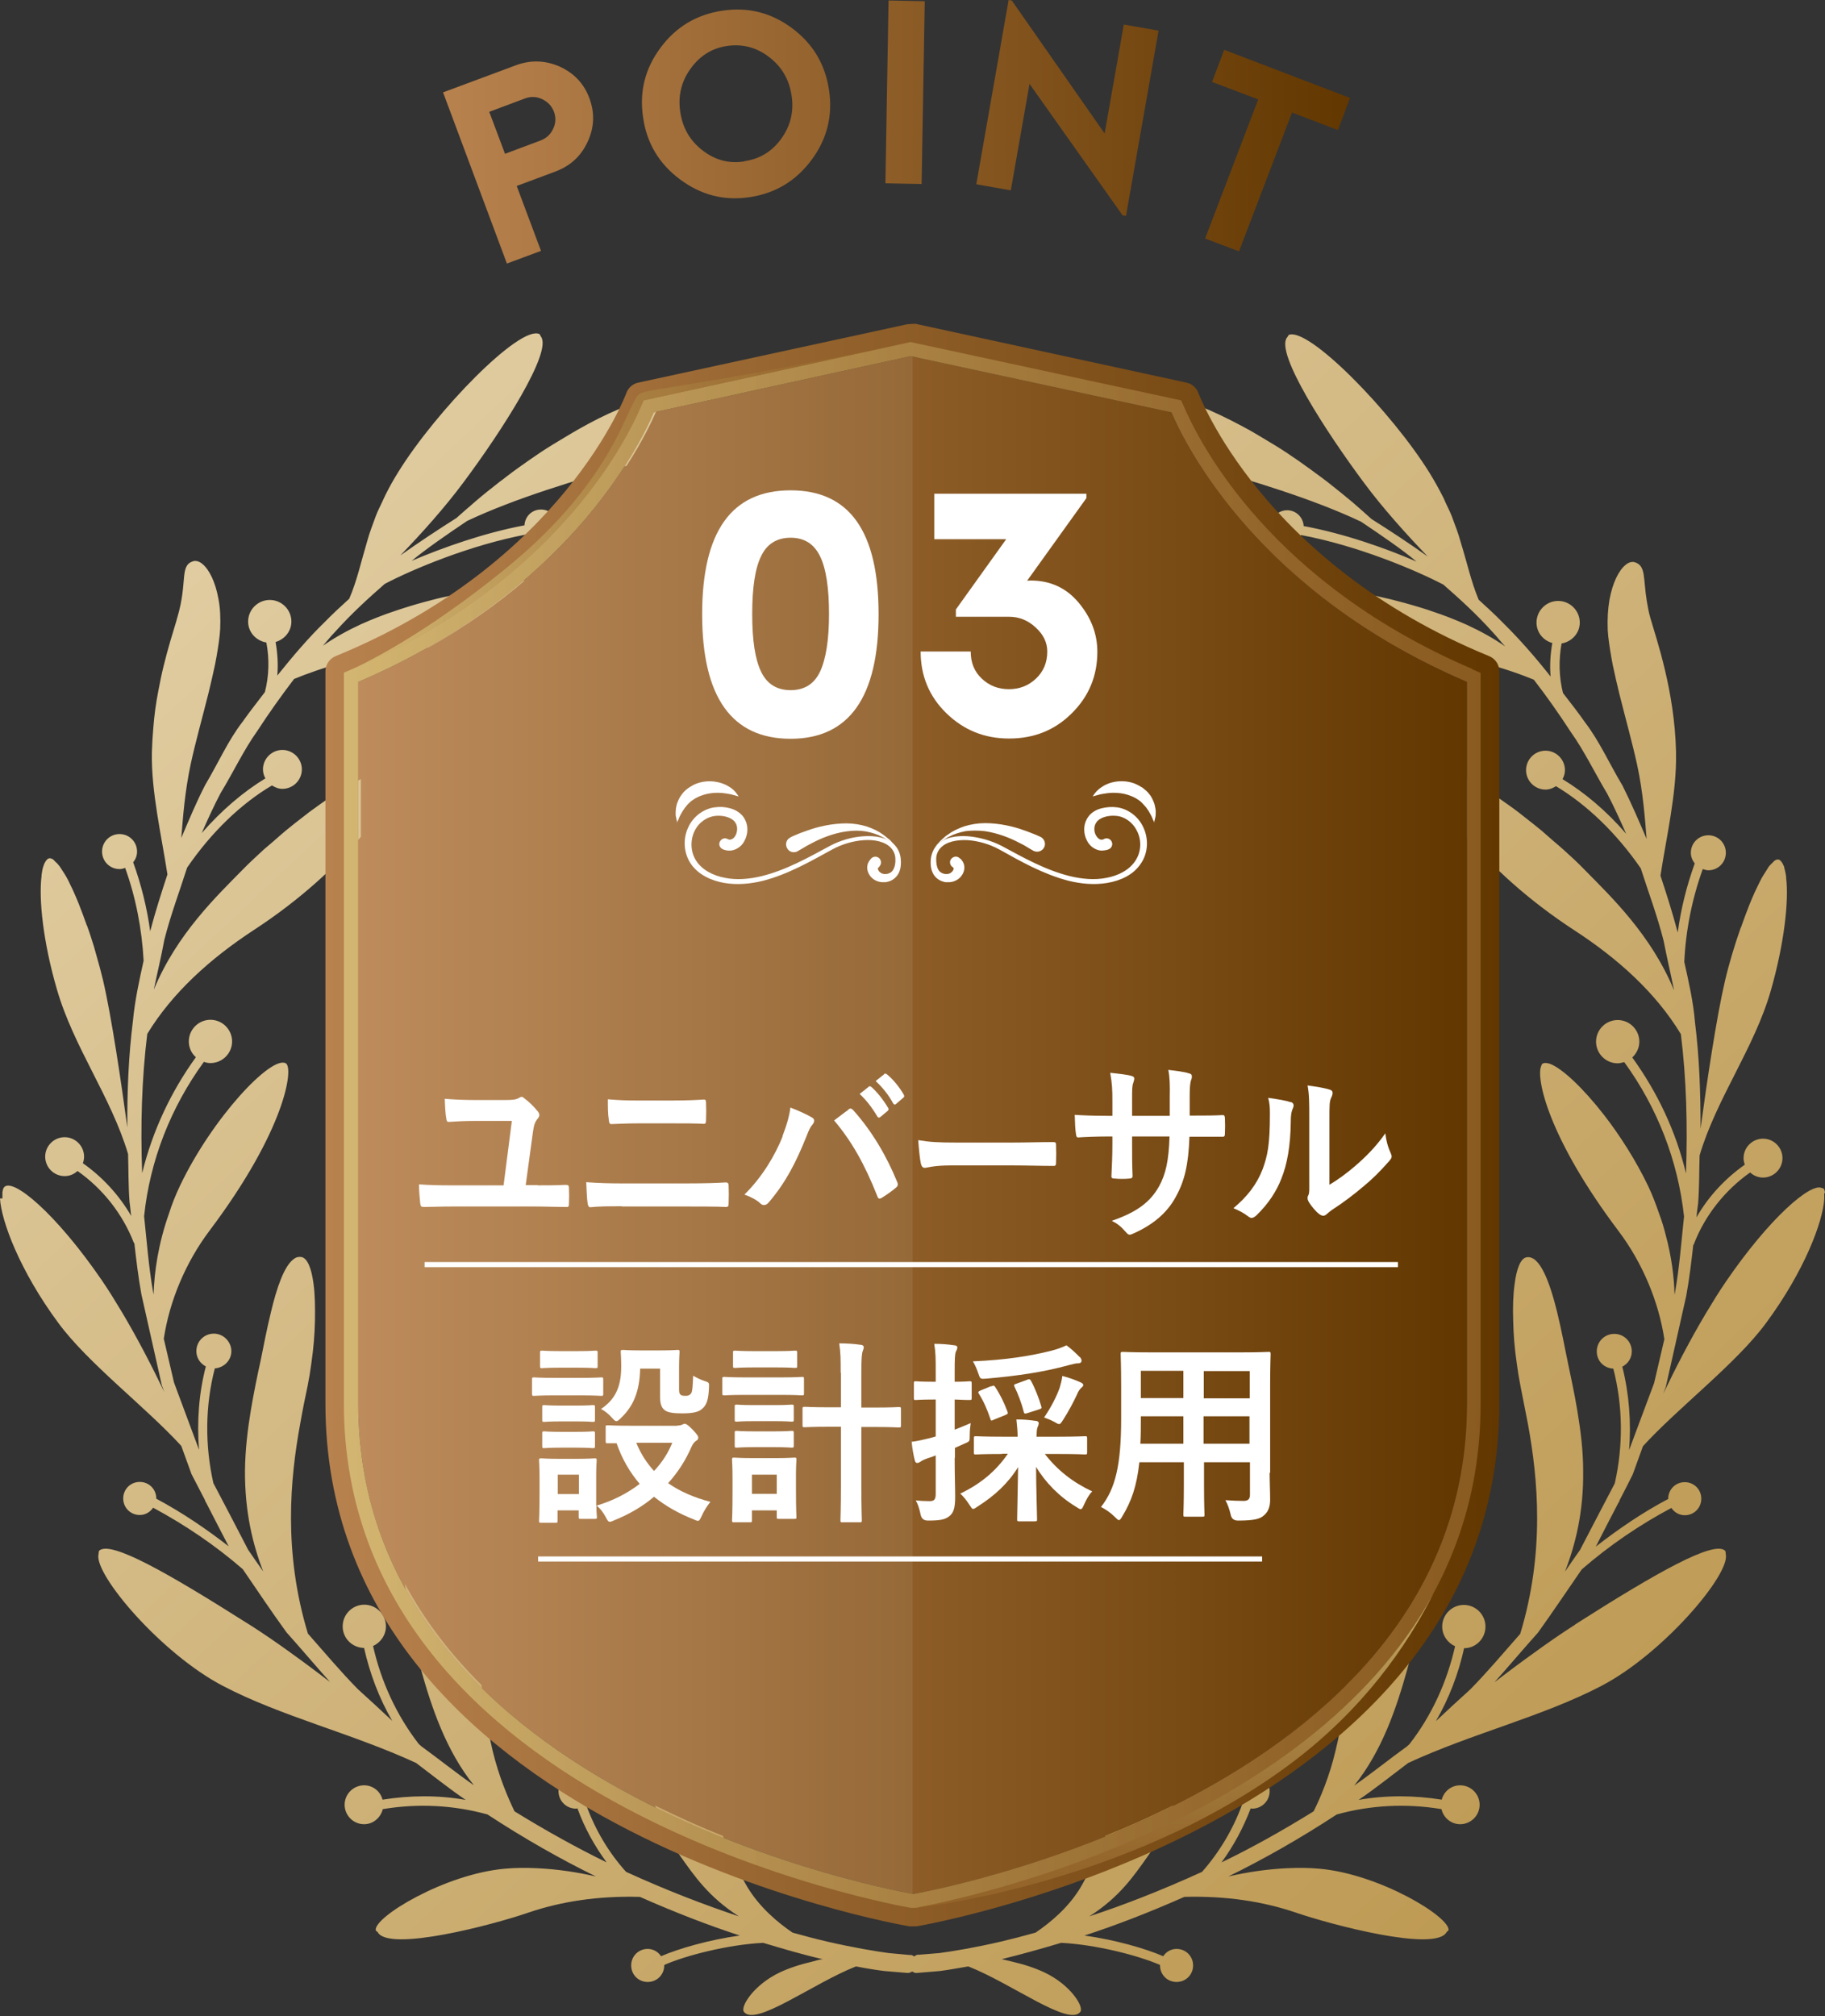 <?xml version="1.0" encoding="UTF-8"?>
<svg xmlns="http://www.w3.org/2000/svg" xmlns:xlink="http://www.w3.org/1999/xlink" viewBox="0 0 75.09 82.93">
  <rect x="0" y="0" width="75.09" height="82.93" fill="#333333" stroke="none"/>
  <defs>
    <style>
      .cls-1 {
        fill: url(#_名称未設定グラデーション_24-3);
      }

      .cls-1, .cls-2 {
        mix-blend-mode: screen;
        opacity: .8;
      }

      .cls-1, .cls-2, .cls-3, .cls-4, .cls-5, .cls-6, .cls-7, .cls-8, .cls-9, .cls-10, .cls-11, .cls-12, .cls-13 {
        stroke-width: 0px;
      }

      .cls-2 {
        fill: url(#_名称未設定グラデーション_24-2);
      }

      .cls-3 {
        opacity: .08;
      }

      .cls-3, .cls-12 {
        fill: #fff;
      }

      .cls-4 {
        fill: url(#_新規グラデーションスウォッチ_1);
      }

      .cls-5 {
        fill: url(#_新規グラデーションスウォッチ_1-2);
      }

      .cls-6 {
        fill: url(#_新規グラデーションスウォッチ_1-4);
      }

      .cls-7 {
        fill: url(#_新規グラデーションスウォッチ_1-3);
      }

      .cls-8 {
        fill: url(#_新規グラデーションスウォッチ_1-7);
      }

      .cls-9 {
        fill: url(#_新規グラデーションスウォッチ_1-5);
      }

      .cls-10 {
        fill: url(#_新規グラデーションスウォッチ_1-6);
      }

      .cls-11 {
        fill: url(#_新規グラデーションスウォッチ_16);
      }

      .cls-14 {
        isolation: isolate;
      }

      .cls-13 {
        fill: url(#_名称未設定グラデーション_24);
        mix-blend-mode: multiply;
        opacity: .78;
      }

      .cls-15 {
        fill: none;
        stroke: #fff;
        stroke-miterlimit: 10;
        stroke-width: .21px;
      }
    </style>
    <linearGradient id="_新規グラデーションスウォッチ_1" data-name="新規グラデーションスウォッチ 1" x1="14.74" y1="46.28" x2="60.36" y2="46.28" gradientUnits="userSpaceOnUse">
      <stop offset="0" stop-color="#b8824e"/>
      <stop offset="1" stop-color="#623700"/>
    </linearGradient>
    <linearGradient id="_新規グラデーションスウォッチ_16" data-name="新規グラデーションスウォッチ 16" x1="4.3" y1="11.64" x2="79.42" y2="91.93" gradientUnits="userSpaceOnUse">
      <stop offset="0" stop-color="#e5d3ab"/>
      <stop offset="1" stop-color="#b48c3e"/>
    </linearGradient>
    <linearGradient id="_新規グラデーションスウォッチ_1-2" data-name="新規グラデーションスウォッチ 1" x1="13.39" y1="46.28" x2="61.7" y2="46.28" xlink:href="#_新規グラデーションスウォッチ_1"/>
    <linearGradient id="_名称未設定グラデーション_24" data-name="名称未設定グラデーション 24" x1="14.16" y1="46.28" x2="60.93" y2="46.28" gradientUnits="userSpaceOnUse">
      <stop offset="0" stop-color="#dbc57c"/>
      <stop offset=".14" stop-color="#ceb36d"/>
      <stop offset=".52" stop-color="#af8948"/>
      <stop offset=".82" stop-color="#9c6e32"/>
      <stop offset="1" stop-color="#95652a"/>
    </linearGradient>
    <linearGradient id="_名称未設定グラデーション_24-2" data-name="名称未設定グラデーション 24" x1="48.3" y1="65.55" x2="48.3" y2="78.54" xlink:href="#_名称未設定グラデーション_24"/>
    <linearGradient id="_名称未設定グラデーション_24-3" data-name="名称未設定グラデーション 24" x1="13.58" y1="26.07" x2="36.5" y2="12.44" xlink:href="#_名称未設定グラデーション_24"/>
    <linearGradient id="_新規グラデーションスウォッチ_1-3" data-name="新規グラデーションスウォッチ 1" x1="18.23" y1="5.43" x2="55.56" y2="5.43" xlink:href="#_新規グラデーションスウォッチ_1"/>
    <linearGradient id="_新規グラデーションスウォッチ_1-4" data-name="新規グラデーションスウォッチ 1" x1="18.23" y1="5.43" x2="55.56" y2="5.43" xlink:href="#_新規グラデーションスウォッチ_1"/>
    <linearGradient id="_新規グラデーションスウォッチ_1-5" data-name="新規グラデーションスウォッチ 1" x1="18.23" y1="5.43" x2="55.56" y2="5.43" xlink:href="#_新規グラデーションスウォッチ_1"/>
    <linearGradient id="_新規グラデーションスウォッチ_1-6" data-name="新規グラデーションスウォッチ 1" x1="18.23" y1="5.43" x2="55.56" y2="5.43" xlink:href="#_新規グラデーションスウォッチ_1"/>
    <linearGradient id="_新規グラデーションスウォッチ_1-7" data-name="新規グラデーションスウォッチ 1" x1="18.23" y1="5.43" x2="55.56" y2="5.43" xlink:href="#_新規グラデーションスウォッチ_1"/>
  </defs>
  <g class="cls-14">
    <g id="_レイヤー_2" data-name="レイヤー 2">
      <g id="_レイヤー_1-2" data-name="レイヤー 1">
        <g>
          <path class="cls-4" d="M60.36,57.74c0,16.22-22.61,20.14-22.78,20.17-.23-.04-22.84-3.94-22.84-20.17v-29.69c8.5-3.63,11.51-9.56,12.16-11.09l10.57-2.31,10.73,2.31c.65,1.52,3.67,7.45,12.16,11.09v29.69Z"/>
          <path class="cls-3" d="M37.47,14.65l-10.57,2.31c-.65,1.52-3.66,7.46-12.16,11.09v29.69c0,16.06,22.12,20.05,22.81,20.17V14.67l-.08-.02Z"/>
          <path class="cls-11" d="M75.09,49.1c0-.08-.02-.15-.05-.2,0,0,0,0,0,0-.02-.02-.05-.02-.08-.03-.45-.23-2.15,1.22-3.96,3.87-.28.41-.55.85-.82,1.3,0,0,0,0,0,0h0c-.65,1.09-1.25,2.26-1.74,3.28l.1-.27c.28-1.25.56-2.5.84-3.74.13-.71.21-1.4.29-2.1,0,0,.02,0,.02-.02.45-1.18,1.28-2.23,2.32-2.96.14.13.33.21.53.21.44,0,.8-.36.8-.8s-.36-.8-.8-.8-.8.36-.8.8c0,.1.02.18.05.27-.81.57-1.5,1.31-1.99,2.17.02-.19.04-.39.07-.58.05-.66.04-1.31.06-1.97.7-2.36,2.25-4.41,2.93-6.78.55-1.92.75-3.69.63-4.65,0-.01,0-.03,0-.04-.02-.15-.05-.27-.08-.38,0-.02,0-.05-.02-.06-.04-.11-.1-.19-.16-.24,0,0,0,0,0,0-.06-.04-.13-.03-.21.02-.03.02-.06.06-.08.08-.05.05-.11.1-.17.18-.04.06-.09.14-.13.21-.05.08-.1.15-.15.24-.06.11-.12.24-.18.36-.04.08-.07.15-.11.23-.08.17-.15.35-.23.54-.02.05-.04.1-.06.16-.09.22-.17.46-.26.7,0,.02-.02.05-.03.07-.25.71-.48,1.47-.65,2.2-.35,1.5-.75,4.2-1,6.06,0-1.48-.05-2.95-.23-4.38-.07-.85-.26-1.67-.44-2.48.06-1.3.32-2.6.76-3.82.07.02.15.05.23.05.4,0,.72-.32.72-.72s-.32-.72-.72-.72-.72.32-.72.72c0,.17.07.32.16.44-.33.91-.57,1.87-.7,2.84-.21-.8-.46-1.58-.71-2.34.24-1.57.67-3.4.64-5.01h0s0-.06,0-.09c-.06-2.5-.8-4.61-1.05-5.48-.08-.27-.11-.48-.15-.7-.16-.96-.03-1.46-.49-1.61-.12-.04-.26,0-.39.11-.27.22-.53.72-.66,1.44-.06.36-.09.77-.07,1.24h0s0,0,0,0c.02.34.08.72.15,1.13.02.1.04.21.06.32.08.38.17.77.27,1.18.25,1,.54,2.04.73,2.91.25,1.17.32,2.2.39,3.05-.32-.75-.64-1.49-.99-2.19-.54-.9-.95-1.83-1.54-2.6-.3-.43-.6-.81-.91-1.21-.17-.67-.18-1.36-.06-2.04.42-.07.75-.42.75-.86,0-.49-.4-.89-.89-.89s-.89.4-.89.89c0,.41.28.74.65.84-.08.46-.11.92-.07,1.38-.64-.81-1.29-1.55-1.94-2.19-.35-.36-.68-.66-1.02-.97-.31-.74-.47-1.5-.74-2.37-.03-.09-.05-.18-.08-.27-.05-.16-.11-.32-.17-.48-.04-.1-.07-.2-.11-.3-.07-.18-.16-.36-.25-.55-.05-.1-.08-.2-.14-.3-.15-.3-.32-.6-.52-.93-1.57-2.54-5.01-6.05-5.81-5.69h0s-.04.08-.07.11c-.48.64,1.62,3.89,3.18,5.98.77,1.04,1.74,2.11,2.61,3.02-.74-.53-1.55-1.06-2.31-1.54-.22-.2-.48-.43-.78-.69,0,0,0,0,0,0,0,0,0,0,0,0-.3-.25-.63-.52-1-.81-.1-.07-.19-.15-.29-.22-.3-.22-.61-.45-.94-.68-.16-.11-.31-.21-.47-.32-.33-.22-.67-.42-1.02-.63-.17-.1-.33-.2-.51-.3-.53-.29-1.07-.57-1.64-.82-1.1-.48-2.38-.74-3.41-.78-.26,0-.5,0-.71.01-.27.02-.5.07-.68.14l3.24.7c.19.44.58,1.24,1.22,2.24,2,.56,4.55,1.32,6.56,2.27.85.57,1.7,1.15,2.28,1.64-1.27-.55-2.97-1.15-4.64-1.46-.02-.36-.31-.65-.68-.65s-.68.3-.68.68.3.68.68.68c.25,0,.46-.14.57-.34,2.32.43,4.71,1.44,5.86,2.04.65.57,1.34,1.19,2.05,1.98.16.17.32.38.49.56-.49-.34-1.02-.63-1.56-.88,0,0,0,0,0,0,0,0,0,0,0,0-.47-.21-.95-.4-1.44-.56-.06-.02-.12-.04-.17-.06-.44-.14-.88-.27-1.32-.38-.08-.02-.15-.04-.23-.06-.43-.1-.86-.2-1.28-.28-.07-.01-.14-.03-.21-.04-.46-.09-.92-.18-1.35-.26-.27-.05-.51-.11-.75-.16,1.11.94,2.42,1.88,3.97,2.76,2.55.21,4.55.89,5.52,1.29.51.66,1.02,1.38,1.52,2.15.55.77.98,1.67,1.5,2.54.28.53.53,1.09.78,1.65-.8-.93-1.7-1.69-2.62-2.25.06-.11.1-.23.1-.37,0-.44-.36-.8-.8-.8s-.8.36-.8.8.36.8.8.8c.16,0,.31-.06.43-.14,1.27.76,2.49,1.93,3.49,3.38.31.97.68,1.95.94,2.98.13.67.29,1.35.43,2.04-.94-2.28-2.59-3.85-3.65-4.93-.02-.02-.04-.04-.06-.06-.25-.26-.52-.51-.81-.77-.14-.13-.3-.26-.45-.39-.16-.14-.32-.28-.48-.42-.23-.19-.46-.37-.69-.55-.08-.06-.16-.13-.24-.19-.3-.23-.59-.43-.88-.63,0,0-.02-.01-.02-.02-.46-.31-.87-.54-1.23-.72v2.37c.99,1.19,2.49,2.59,4.41,3.84,1.8,1.17,3.35,2.57,4.38,4.27.23,1.86.28,3.78.21,5.73-.41-1.72-1.17-3.33-2.21-4.77.17-.16.29-.39.29-.65,0-.49-.4-.89-.89-.89s-.89.4-.89.89.4.89.89.89c.1,0,.18-.03.27-.05,1.36,1.87,2.21,4.05,2.46,6.35-.11,1.04-.19,2.1-.37,3.12,0,.03-.02.07-.02.1-.02-.72-.12-1.56-.37-2.48h0s0,0,0,0c-.07-.28-.15-.55-.26-.84-.13-.38-.27-.76-.46-1.16-.5-1.04-1.15-2.06-1.8-2.9-.87-1.12-1.74-1.94-2.24-2.12-.13-.04-.23-.05-.31,0-.02.01-.04.07-.05.1-.21.49.28,2.93,3.2,6.8.97,1.29,1.64,2.89,1.87,4.43-.14.6-.28,1.2-.42,1.8l-1.03,2.76c.09-1.15,0-2.32-.28-3.43.23-.12.39-.35.39-.63,0-.4-.32-.72-.72-.72s-.72.32-.72.72.3.69.68.71c.4,1.54.41,3.18.06,4.72-.48.92-.96,1.83-1.43,2.74-.21.3-.42.59-.62.89.43-1.1.77-2.46.75-4.14,0-.86-.11-1.69-.24-2.48,0,0,0,0,0,0,0,0,0,0,0,0-.12-.72-.27-1.4-.4-2.03-.11-.53-.25-1.28-.43-2.02-.3-1.22-.71-2.36-1.26-2.26-.24.04-.41.46-.49,1.1-.06.42-.08.94-.06,1.5.01.56.06,1.17.15,1.78.04.3.09.61.15.91.09.47.2,1.01.31,1.58h0c.41,2.24.7,5.26-.32,8.62-.69.78-1.35,1.57-2.06,2.29-.48.43-.95.87-1.41,1.3.54-.93.93-1.95,1.16-3,.49,0,.88-.4.88-.89s-.4-.89-.89-.89-.89.4-.89.89c0,.36.22.67.53.81-.33,1.46-.96,2.85-1.88,4.03-.03.03-.07.06-.1.09-.75.54-1.45,1.11-2.17,1.61,1.15-1.43,1.74-3.2,2.18-4.77.28-.99.52-2.31.66-3.53-.84,1.56-1.92,2.95-3.16,4.17-.11.85-.2,1.69-.45,2.7-.25,1.06-.62,1.93-.9,2.49-1.29.8-2.56,1.51-3.79,2.1.5-.68.9-1.43,1.2-2.22.02,0,.04.01.06.01.4,0,.72-.32.72-.72s-.32-.72-.72-.72-.72.32-.72.72c0,.24.12.44.3.57-.37,1.01-.93,1.94-1.64,2.75-1.67.76-3.23,1.37-4.64,1.83,1.25-.79,1.84-1.68,2.39-2.45.41-.57.78-1.35,1.06-2.11-.95.47-1.88.89-2.79,1.25-.19.45-.38.91-.66,1.44.09-.17.2-.36.28-.52-.09.17-.18.34-.28.53,0,0,0,0,0,0-.12.22-.21.42-.36.67-.49.82-1.22,1.43-1.85,1.86-.5.14-1,.27-1.43.37-1.08.25-1.93.39-2.52.47-.57.05-.87.07-.87.07h-.06s-.08.05-.12.07c-.04-.02-.07-.06-.12-.06h-.06s-.3-.03-.87-.08c-.58-.08-1.43-.22-2.52-.47-.43-.1-.93-.23-1.43-.37-.63-.43-1.35-1.04-1.85-1.86-.15-.25-.24-.45-.36-.67,0,0,0,0,0,0-.1-.19-.19-.36-.28-.53.07.16.19.35.28.52-.28-.53-.47-.99-.66-1.44-.91-.36-1.84-.78-2.79-1.25.28.76.65,1.54,1.06,2.11.55.77,1.14,1.65,2.39,2.45-1.41-.47-2.98-1.07-4.64-1.83-.72-.8-1.27-1.73-1.64-2.75.18-.13.3-.33.3-.57,0-.4-.32-.72-.72-.72s-.72.32-.72.72.32.72.72.72c.02,0,.04-.01.06-.01.29.8.7,1.54,1.2,2.22-1.23-.6-2.51-1.31-3.79-2.1-.27-.56-.64-1.42-.9-2.49-.24-1.02-.34-1.86-.46-2.71-1.23-1.22-2.31-2.6-3.15-4.16.14,1.21.38,2.53.66,3.52.44,1.57,1.03,3.34,2.18,4.77-.73-.51-1.43-1.07-2.17-1.61-.03-.03-.07-.06-.1-.09-.92-1.19-1.55-2.57-1.88-4.03.31-.14.53-.45.53-.81,0-.49-.4-.89-.89-.89s-.89.4-.89.89.39.88.88.89c.24,1.06.62,2.07,1.16,3-.46-.43-.93-.87-1.41-1.3-.71-.72-1.37-1.51-2.06-2.29-1.02-3.36-.73-6.38-.32-8.62h0c.1-.57.21-1.12.31-1.58.06-.3.11-.6.15-.91.09-.61.14-1.22.15-1.78.01-.56,0-1.08-.06-1.5-.08-.63-.25-1.05-.49-1.1-.11-.02-.22,0-.32.08-.4.28-.71,1.21-.94,2.18-.18.73-.32,1.49-.43,2.02-.14.63-.28,1.32-.4,2.03,0,0,0,0,0,0,0,0,0,0,0,0-.13.79-.23,1.62-.24,2.48-.01,1.68.32,3.04.75,4.14-.21-.3-.42-.59-.62-.89-.47-.91-.95-1.83-1.43-2.74-.35-1.55-.34-3.19.06-4.72.38-.03.68-.33.68-.71s-.32-.72-.72-.72-.72.32-.72.72c0,.28.16.51.39.63-.29,1.11-.37,2.28-.28,3.43l-1.03-2.77c-.14-.6-.28-1.2-.42-1.8.23-1.54.9-3.14,1.87-4.43,3.15-4.18,3.48-6.72,3.15-6.9-.6-.33-3.02,2.24-4.35,5.03-.19.4-.34.78-.46,1.16-.44,1.25-.6,2.38-.63,3.32,0-.03-.02-.07-.02-.1-.18-1.02-.26-2.08-.37-3.12.24-2.3,1.1-4.48,2.46-6.35.09.03.17.05.27.05.49,0,.89-.4.89-.89s-.4-.89-.89-.89-.89.4-.89.89c0,.26.11.49.29.65-1.04,1.44-1.79,3.05-2.21,4.77-.07-1.95-.02-3.87.21-5.73,1.03-1.69,2.58-3.09,4.38-4.27,1.92-1.25,3.42-2.65,4.41-3.84v-2.37c-.37.18-.78.41-1.23.72,0,0-.02.01-.02.02-.29.19-.58.4-.88.62-.09.07-.18.14-.27.21-.22.17-.44.34-.67.53-.18.15-.35.3-.52.45-.14.12-.27.23-.41.35-.3.28-.6.55-.87.83-1.06,1.08-2.71,2.65-3.65,4.93.14-.69.31-1.37.43-2.04.26-1.03.63-2.01.94-2.98,1-1.46,2.22-2.63,3.49-3.38.13.08.27.14.43.14.44,0,.8-.36.8-.8s-.36-.8-.8-.8-.8.36-.8.8c0,.14.04.26.1.37-.92.56-1.81,1.32-2.62,2.25.25-.57.5-1.12.78-1.65.53-.87.95-1.77,1.5-2.54.5-.77,1.01-1.48,1.52-2.15.97-.4,2.96-1.09,5.52-1.29,1.55-.87,2.86-1.81,3.97-2.76-.24.06-.48.11-.75.16-.43.08-.89.17-1.35.26-.07.01-.14.03-.21.04-.42.09-.84.18-1.27.28-.08.02-.15.04-.23.06-.44.11-.88.24-1.31.38-.06.02-.12.04-.18.06-.49.16-.97.35-1.44.56,0,0,0,0,0,0,0,0,0,0,0,0-.54.25-1.07.54-1.56.88.16-.18.32-.39.49-.56.71-.79,1.4-1.41,2.05-1.98,1.14-.6,3.54-1.61,5.86-2.04.12.2.33.34.57.34.38,0,.68-.3.68-.68s-.3-.68-.68-.68-.66.29-.68.65c-1.66.31-3.37.92-4.64,1.46.58-.48,1.43-1.07,2.28-1.64,2.01-.95,4.56-1.7,6.56-2.27.65-1,1.03-1.8,1.22-2.24l3.22-.7c-.95-.33-3.08-.11-4.78.62-.57.24-1.11.52-1.64.82-.18.1-.34.2-.51.3-.35.21-.69.41-1.02.63-.16.11-.31.21-.47.32-.33.23-.64.45-.94.68-.1.08-.19.15-.29.22-.37.29-.7.55-1,.81,0,0,0,0,0,0h0c-.3.26-.57.49-.79.69-.76.48-1.56,1.01-2.31,1.54.88-.91,1.84-1.98,2.61-3.02,1.56-2.09,3.65-5.34,3.18-5.98-.03-.03-.03-.09-.07-.11-.81-.36-4.24,3.15-5.81,5.69-.2.32-.37.63-.52.93-.05.1-.09.2-.14.3-.09.19-.18.37-.25.55-.04.1-.07.2-.11.3-.06.16-.12.33-.17.48-.03.09-.05.18-.08.27-.26.87-.42,1.63-.74,2.37-.34.31-.67.61-1.02.97-.65.63-1.29,1.38-1.94,2.19.04-.46.01-.92-.07-1.38.37-.11.65-.44.65-.84,0-.49-.4-.89-.89-.89s-.89.4-.89.89c0,.44.33.79.75.86.13.68.11,1.38-.06,2.04-.3.4-.61.78-.91,1.21-.6.77-1.01,1.71-1.54,2.6-.36.69-.67,1.44-.99,2.19.07-.85.14-1.88.39-3.05.19-.88.48-1.91.73-2.91.1-.41.19-.8.27-1.18.02-.11.04-.21.06-.32.07-.4.13-.79.15-1.13,0,0,0,0,0,0h0c.02-.46,0-.88-.07-1.24-.13-.72-.39-1.22-.66-1.44-.13-.11-.27-.15-.39-.11-.56.18-.21.85-.64,2.3-.01.05-.04.12-.05.18-.13.43-.33,1.06-.52,1.84-.08.32-.15.67-.22,1.04-.09.46-.16.96-.2,1.48-.03.34-.05.68-.06,1.03h0c-.03,1.61.4,3.44.64,5.01-.25.76-.5,1.54-.71,2.34-.13-.97-.37-1.92-.7-2.84.1-.12.16-.27.16-.44,0-.4-.32-.72-.72-.72s-.72.32-.72.72.32.72.72.72c.08,0,.16-.02.23-.05.44,1.22.69,2.52.76,3.82-.18.81-.36,1.63-.44,2.48-.18,1.43-.24,2.9-.23,4.38-.25-1.85-.65-4.56-1-6.06-.04-.17-.09-.34-.13-.51,0,0,0,0,0,0,0,0,0,0,0,0-.08-.29-.16-.57-.24-.86,0,0,0,0,0,0-.09-.28-.17-.55-.27-.82,0-.02-.02-.05-.03-.07-.09-.24-.17-.48-.26-.7-.02-.06-.04-.11-.06-.16-.08-.19-.15-.37-.23-.54-.04-.08-.07-.16-.11-.23-.06-.13-.12-.26-.18-.36-.05-.09-.1-.16-.15-.24-.05-.07-.09-.15-.14-.21-.06-.08-.11-.13-.17-.18-.03-.03-.06-.07-.09-.09-.08-.05-.15-.06-.21-.02,0,0,0,0,0,0-.06.04-.11.12-.16.23,0,.02-.01.04-.02.06-.04.11-.06.23-.08.38,0,.01,0,.02,0,.04-.12.96.07,2.73.63,4.65.68,2.37,2.23,4.43,2.93,6.78.02.66.01,1.31.06,1.97.03.19.04.39.07.58-.5-.86-1.18-1.6-1.99-2.17.03-.08.05-.17.05-.27,0-.44-.36-.8-.8-.8s-.8.36-.8.8.36.8.8.8c.21,0,.39-.08.53-.21,1.04.73,1.86,1.77,2.32,2.96,0,0,.02,0,.02.02.08.7.16,1.39.29,2.1.28,1.24.56,2.49.84,3.74l.1.27c-.49-1.02-1.09-2.19-1.74-3.28h0s0,0,0,0c-.27-.45-.54-.89-.82-1.3-1.91-2.79-3.71-4.28-4.04-3.83-.03.04-.05.12-.06.2,0,.07,0,.16,0,.25H0c.05.92.81,2.97,2.4,5.12,1.23,1.67,3.61,3.47,5.06,5.06l.42,1.16c.19.36.37.72.56,1.08,0,.01,0,.03,0,.04,0,0,.01,0,.02.01.32.62.63,1.23.95,1.84-.94-.73-1.93-1.4-2.98-1.96,0,0,0,0,0-.01,0-.38-.3-.68-.68-.68s-.68.3-.68.68.3.68.68.68c.23,0,.43-.12.55-.3,1.32.71,2.56,1.55,3.69,2.53.6.88,1.19,1.76,1.8,2.6.61.68,1.19,1.37,1.79,2.04-.51-.39-1.03-.78-1.56-1.16,0,0,0,0,0,0,0,0,0,0,0,0-.59-.43-1.19-.84-1.77-1.21,0,0-.01,0-.02-.01-3.36-2.13-5.65-3.43-6.14-3.03-.04.03-.02.11-.04.17-.16.84,2.59,4.08,5.12,5.4,2.41,1.26,5.31,1.95,7.95,3.17.69.52,1.35,1.05,2.04,1.52-1.13-.2-2.28-.19-3.42-.01-.09-.34-.39-.59-.76-.59-.44,0-.8.36-.8.8s.36.8.8.8c.38,0,.68-.27.77-.62,1.43-.24,2.91-.17,4.31.22,1.51.99,3.01,1.84,4.46,2.55-.74-.17-1.56-.3-2.43-.34h0c-.43-.02-.87-.02-1.31.02-1.25.11-2.6.61-3.63,1.15-1.03.54-1.73,1.11-1.69,1.38h0s0,0,0,0c0,.03.04.04.06.06,0,0,.01.01.02.02.45.83,4.75-.3,6.22-.81,1.3-.44,2.82-.69,4.57-.64,1.47.65,2.85,1.18,4.11,1.59-1.24.17-2.5.53-3.24.85-.12-.18-.32-.3-.55-.3-.38,0-.68.3-.68.68s.3.68.68.68.68-.3.68-.68c0,0,0-.01,0-.02.88-.39,2.64-.84,4.07-.91.87.26,1.69.5,2.4.66.02,0,.03,0,.05.01-.14.02-.28.06-.42.1,0,0,0,0,0,0h0c-.48.11-.95.26-1.35.45-1.07.51-1.63,1.41-1.47,1.62.47.62,2.85-1.18,4.61-1.87.46.09.85.15,1.17.19.63.05.96.08.96.08h0c.07,0,.13-.03.18-.06.06.03.12.07.18.06h0s.34-.03.96-.08c.31-.04.71-.11,1.17-.19,1.77.69,4.14,2.49,4.61,1.87.16-.21-.4-1.11-1.47-1.62-.4-.19-.87-.34-1.35-.45h0s0,0,0,0c-.14-.03-.27-.07-.42-.1.02,0,.03,0,.05-.01.7-.17,1.53-.4,2.4-.66,1.43.07,3.18.52,4.07.91,0,0,0,.01,0,.02,0,.38.3.68.68.68s.68-.3.68-.68-.3-.68-.68-.68c-.23,0-.43.12-.55.3-.74-.32-2-.68-3.24-.85,1.26-.41,2.64-.94,4.11-1.59,1.75-.05,3.27.2,4.57.64,1.48.51,5.77,1.64,6.22.81,0,0,.01-.01.02-.02.01-.02.05-.03.06-.06h0s0,0,0,0c.04-.26-.66-.84-1.69-1.38s-2.38-1.04-3.63-1.15c-.44-.04-.88-.04-1.31-.02h0c-.87.04-1.69.17-2.43.34,1.45-.71,2.95-1.56,4.46-2.55,1.4-.39,2.88-.46,4.31-.22.08.35.39.62.77.62.44,0,.8-.36.8-.8s-.36-.8-.8-.8c-.37,0-.67.25-.76.59-1.13-.18-2.29-.19-3.42.01.69-.47,1.35-1,2.04-1.52,2.64-1.22,5.54-1.91,7.95-3.17,2.53-1.32,5.28-4.56,5.12-5.4-.01-.06,0-.14-.04-.17-.48-.4-2.78.89-6.14,3.03,0,0-.02.01-.02.02-.58.37-1.17.78-1.76,1.21,0,0,0,0,0,0,0,0,0,0,0,0-.53.38-1.05.77-1.56,1.16.6-.67,1.18-1.36,1.79-2.04.61-.85,1.2-1.73,1.8-2.6,1.13-.98,2.37-1.83,3.69-2.53.12.18.32.3.55.3.38,0,.68-.3.68-.68s-.3-.68-.68-.68-.68.3-.68.68c0,0,0,0,0,.01-1.06.56-2.04,1.23-2.98,1.96.31-.61.63-1.23.95-1.84,0,0,.02,0,.02-.01,0-.01,0-.03,0-.04.19-.36.37-.72.55-1.08l.42-1.16c1.45-1.59,3.83-3.39,5.06-5.06,1.59-2.15,2.35-4.19,2.4-5.12h0c0-.1,0-.18,0-.25Z"/>
          <g>
            <path class="cls-5" d="M37.47,79.25c-.35-.05-24.08-4.15-24.08-21.51v-30.13c0-.27.17-.52.42-.62,9.36-3.83,11.94-10.76,11.96-10.82.08-.22.26-.38.49-.43l11.06-2.4s.25-.02.3-.02.1,0,.14.02l11.06,2.4c.23.05.41.21.49.43.03.07,2.61,6.99,11.96,10.82.25.1.42.35.42.62v30.13c0,17.36-23.73,21.46-23.97,21.5-.04,0-.23,0-.27,0ZM14.74,28.05v29.69c0,16.23,22.61,20.14,22.84,20.17.17-.04,22.78-3.96,22.78-20.17v-29.69c-8.49-3.63-11.51-9.56-12.16-11.09l-10.73-2.31-10.57,2.31c-.65,1.52-3.66,7.46-12.16,11.09Z"/>
            <path class="cls-13" d="M60.58,27.52c-8.21-3.51-11.15-9.14-11.86-10.78l-.12-.27-11.14-2.4-10.98,2.4-.12.27c-.71,1.64-3.64,7.27-11.86,10.78l-.35.15v30.07c0,16.71,23.09,20.7,23.32,20.74h.13s.1,0,.1,0c2.38-.44,23.22-4.8,23.22-20.73v-30.07l-.35-.15ZM60.36,57.74c0,16.22-22.61,20.14-22.78,20.17-.23-.04-22.84-3.94-22.84-20.17v-29.69c8.5-3.63,11.51-9.56,12.16-11.09l10.57-2.31,10.73,2.31c.65,1.52,3.67,7.45,12.16,11.09v29.69Z"/>
            <path class="cls-2" d="M37.71,78.47l-.1.02s8.77-.88,15.56-5.99c2.89-2.18,4.69-4.73,5.81-6.95-5.24,9.62-19.34,12.56-21.27,12.92Z"/>
            <path class="cls-1" d="M14.51,27.52c8.21-3.51,11.15-9.14,11.86-10.78l.12-.27,10.98-2.4c-8.76,1.85-10.75,1.89-11.15,2.13-.51.31-.92,3.44-5.48,7.16-3.34,2.73-5.86,3.96-6.51,4.24l.18-.08Z"/>
          </g>
          <g>
            <path class="cls-7" d="M20.86,10.85l-2.63-7.05,3.01-1.12c.6-.22,1.2-.2,1.79.06.59.27,1,.7,1.22,1.3.23.61.2,1.21-.07,1.79-.27.59-.71.99-1.31,1.22l-1.61.6,1,2.67-1.4.52ZM20.77,6.33l1.47-.55c.24-.09.41-.25.52-.48.11-.23.12-.47.03-.71-.09-.23-.25-.4-.48-.51-.23-.11-.47-.12-.71-.03l-1.47.55.65,1.73Z"/>
            <path class="cls-6" d="M33.39,6.58c-.64.86-1.48,1.37-2.54,1.53s-2.01-.09-2.87-.73-1.37-1.49-1.52-2.55c-.16-1.06.08-2.01.72-2.87.64-.86,1.48-1.36,2.54-1.52,1.06-.16,2.01.08,2.87.72s1.36,1.48,1.52,2.54c.16,1.06-.08,2.02-.72,2.88ZM30.63,6.63c.63-.09,1.14-.4,1.52-.93.38-.53.52-1.12.42-1.77-.1-.66-.4-1.18-.92-1.58-.52-.4-1.09-.55-1.73-.46-.63.09-1.13.41-1.51.94s-.52,1.12-.42,1.78c.1.66.4,1.18.92,1.58.52.4,1.09.55,1.71.45Z"/>
            <path class="cls-9" d="M36.43,7.54l.13-7.52,1.49.03-.13,7.52-1.49-.03Z"/>
            <path class="cls-10" d="M46.19,8.86l-3.83-5.41-.77,4.38-1.42-.25,1.33-7.58.13.02,3.82,5.47.79-4.48,1.43.25-1.34,7.62-.14-.02Z"/>
            <path class="cls-8" d="M49.59,9.8l2.18-5.71-1.9-.72.5-1.32,5.18,1.98-.5,1.32-1.89-.72-2.18,5.71-1.4-.53Z"/>
          </g>
          <g>
            <path class="cls-12" d="M36.19,35.65s-.01.01-.04.03c-.02.02,0,0-.02.02-.02,0-.02.13.12.21.11.08.4.07.51-.15.06-.11.09-.26.08-.43,0-.15-.06-.32-.18-.45-.24-.26-.68-.35-1.11-.32-.44.03-.9.16-1.32.39-.86.47-1.79,1.01-2.83,1.28-.52.13-1.07.18-1.6.09-.52-.09-1.06-.33-1.37-.78-.31-.45-.33-1.04-.12-1.49.2-.46.64-.78,1.09-.84.23-.03.43-.02.64.04.2.05.4.17.53.33.26.35.2.76.06,1.01-.13.27-.42.41-.62.4-.2,0-.28-.07-.28-.06-.12-.06-.17-.2-.11-.31.06-.12.2-.17.31-.11,0,0,.03.02.09.03.04,0,.14-.01.23-.15.08-.13.13-.38,0-.56-.12-.19-.46-.3-.8-.27-.34.03-.69.25-.87.62-.18.36-.18.85.06,1.22.24.38.7.62,1.19.71.49.1,1.01.05,1.51-.07,1.01-.25,1.93-.77,2.8-1.24.45-.24.93-.37,1.39-.4.46-.03.94.03,1.27.35.16.16.24.37.26.57.02.19.01.39-.07.57-.08.18-.25.32-.42.37-.04.01-.09.02-.13.03-.03,0-.07,0-.12,0-.09,0-.17-.02-.24-.05-.29-.11-.44-.41-.39-.64.01-.1.09-.21.11-.23.02-.03.03-.04.03-.04.08-.1.23-.12.33-.04.1.08.12.23.04.33,0,.01-.02.02-.03.03Z"/>
            <path class="cls-12" d="M39.53,35.33s.01.01.03.04c.02.02.1.13.11.23.05.23-.1.53-.39.64-.07.03-.15.05-.24.05-.05,0-.09,0-.12,0-.05,0-.09-.02-.13-.03-.17-.05-.34-.18-.42-.37-.08-.18-.09-.38-.07-.57.03-.21.11-.41.26-.57.32-.32.81-.38,1.27-.35.46.04.94.17,1.39.4.87.47,1.79.99,2.8,1.24.5.12,1.02.17,1.51.07.49-.09.95-.33,1.19-.71.25-.38.25-.86.06-1.22-.18-.37-.53-.6-.87-.62-.34-.03-.68.08-.8.27-.13.18-.09.43,0,.56.09.14.19.16.23.15.05,0,.09-.03.09-.03.12-.06.26,0,.31.11.06.12,0,.26-.11.31,0,0-.08.05-.28.06-.2.01-.49-.13-.62-.4-.14-.25-.2-.66.06-1.01.13-.17.33-.28.53-.33.21-.05.41-.07.64-.04.45.06.89.38,1.09.84.21.45.2,1.04-.12,1.49-.31.46-.84.69-1.37.78-.53.09-1.08.04-1.6-.09-1.04-.27-1.97-.8-2.83-1.28-.42-.23-.88-.36-1.32-.39-.43-.02-.87.06-1.11.32-.12.12-.18.3-.18.45,0,.17.02.32.08.43.11.22.4.23.51.15.14-.09.14-.21.12-.21-.02-.02,0,0-.02-.02-.02-.02-.04-.03-.04-.03-.1-.09-.11-.24-.02-.33.09-.1.24-.11.33-.02.01,0,.02.02.03.03Z"/>
            <path class="cls-12" d="M32.55,34.43s.06-.03.18-.08c.11-.05.29-.12.5-.19.41-.15,1-.29,1.59-.29.3,0,.59.05.85.13.26.09.49.2.66.33.09.06.16.13.23.18.07.05.12.11.16.16.08.09.13.14.13.14,0,0-.05-.05-.15-.12-.05-.04-.1-.09-.18-.13-.07-.04-.15-.1-.24-.14-.18-.1-.41-.17-.66-.22-.25-.04-.52-.04-.79,0-.53.07-1.04.28-1.4.47-.18.09-.32.17-.43.24-.11.06-.17.1-.17.1-.15.09-.35.05-.44-.11-.09-.15-.05-.35.11-.44.01,0,.03-.02.04-.02Z"/>
            <path class="cls-12" d="M27.87,33.84s-.02-.06-.04-.15c0-.05-.03-.1-.03-.18,0-.07,0-.16.01-.25.02-.09.03-.19.08-.29.04-.1.09-.2.17-.3.07-.1.16-.18.27-.26.11-.07.22-.14.34-.18.49-.18,1.01-.07,1.31.12.16.09.26.2.32.28.06.08.09.13.09.13,0,0-.06-.01-.15-.04-.09-.03-.22-.06-.37-.08-.3-.05-.68-.04-1.02.09-.09.03-.16.07-.24.11-.07.05-.15.09-.21.15-.06.05-.12.11-.17.18-.06.06-.09.13-.14.19-.07.12-.14.24-.17.34-.04.09-.07.14-.07.14Z"/>
            <path class="cls-12" d="M42.52,35s-.06-.04-.17-.1c-.11-.07-.24-.15-.43-.24-.36-.19-.86-.39-1.4-.47-.27-.03-.54-.03-.79,0-.25.05-.48.12-.66.22-.1.04-.17.1-.24.14-.07.04-.13.09-.18.13-.09.08-.15.12-.15.12,0,0,.05-.05.13-.14.04-.05.09-.1.16-.16.07-.06.14-.13.23-.18.17-.13.4-.24.66-.33.26-.08.56-.13.85-.13.59,0,1.18.14,1.59.29.21.07.39.15.5.19.11.05.18.08.18.08.16.07.24.26.17.42-.07.16-.26.24-.42.17-.01,0-.03-.01-.04-.02Z"/>
            <path class="cls-12" d="M47.5,33.84s-.03-.05-.07-.14c-.03-.1-.1-.21-.17-.34-.05-.06-.08-.13-.14-.19-.05-.06-.11-.12-.17-.18-.06-.06-.14-.1-.21-.15-.07-.04-.15-.08-.24-.11-.33-.13-.72-.14-1.02-.09-.15.02-.28.05-.37.08-.09.03-.15.04-.15.04,0,0,.03-.05.09-.13.06-.08.17-.19.32-.28.3-.2.83-.3,1.31-.12.12.05.23.11.34.18.1.08.2.16.27.26.08.09.13.2.17.3.05.1.06.2.08.29.02.09.01.18.01.25,0,.07-.02.13-.03.18-.02.1-.04.15-.04.15Z"/>
          </g>
          <g>
            <g>
              <path class="cls-12" d="M22.13,48.76c.37,0,.75,0,1.12-.02.14,0,.16.02.16.14.01.2.01.42,0,.62,0,.13-.02.16-.12.15-.41,0-.86-.02-1.29-.02h-3.41c-.49,0-.87.02-1.14.02-.12,0-.14-.02-.16-.15-.02-.18-.05-.52-.05-.78.41.03.87.04,1.28.04h2.2l.34-2.65h-1.58c-.35,0-.71.02-1.02.04-.07,0-.09-.05-.1-.16-.03-.14-.05-.47-.06-.79.37.03.78.05,1.23.05h1.28c.29,0,.43-.02.53-.08.04-.02.08-.05.12-.05s.07.02.1.05c.18.13.41.35.57.55.04.05.06.1.06.14,0,.06-.02.1-.07.16-.11.14-.15.25-.19.53l-.3,2.2h.49Z"/>
              <path class="cls-12" d="M25.59,49.62c-.47,0-.95,0-1.3.04-.07,0-.09-.05-.11-.15-.03-.18-.04-.46-.06-.88.52.04,1.04.05,1.49.05h2.63c.8,0,1.29-.02,1.62-.04.09,0,.12.04.12.14.01.23.01.47,0,.7,0,.12-.01.17-.11.17-.35-.02-1.09-.02-1.58-.02h-2.7ZM26.25,46.21c-.46,0-.77.02-1.1.03-.07,0-.09-.05-.1-.17-.04-.25-.04-.52-.04-.85.46.04.79.05,1.23.05h1.43c.56,0,.99-.02,1.3-.04.06,0,.08.04.08.14.01.23.01.48,0,.71,0,.11-.02.15-.09.15-.34-.02-.8-.02-1.26-.02h-1.43Z"/>
              <path class="cls-12" d="M32.19,46.75c.19-.49.3-.9.33-1.19.37.14.69.29.89.41.06.03.09.08.09.13,0,.06-.03.11-.07.16-.08.09-.14.2-.25.49-.43,1.07-.85,1.89-1.54,2.7-.06.08-.13.12-.2.12-.06,0-.11-.02-.17-.08-.14-.13-.38-.26-.64-.35.76-.75,1.28-1.66,1.57-2.39ZM34.89,45.65s.07-.05.1-.05c.04,0,.06.02.11.06.79.88,1.39,1.92,1.81,2.95.02.04.03.07.03.11,0,.05-.02.09-.07.13-.14.12-.37.29-.6.43-.09.05-.14.03-.17-.07-.53-1.34-1.07-2.28-1.78-3.12.26-.19.45-.35.58-.43ZM35.74,44.69s.06-.02.11.02c.22.19.48.51.69.86.03.05.03.09-.02.13l-.3.25c-.05.04-.09.03-.12-.02-.22-.37-.45-.67-.73-.93l.38-.3ZM36.38,44.17s.06-.02.11.02c.27.22.53.55.69.83.03.05.04.1-.02.14l-.29.25c-.06.05-.09.02-.12-.02-.19-.35-.43-.65-.72-.92l.36-.29Z"/>
              <path class="cls-12" d="M39.12,47.94c-.71,0-.99.1-1.06.1-.09,0-.14-.05-.17-.17-.04-.18-.08-.56-.11-.97.47.08.83.1,1.56.1h2.32c.55,0,1.1-.02,1.66-.02.11,0,.13.02.13.11.01.24.01.51,0,.75,0,.1-.03.13-.13.12-.54,0-1.08-.02-1.61-.02h-2.6Z"/>
              <path class="cls-12" d="M49.21,45.89c.35,0,.76,0,1.09-.02.09,0,.09.04.1.13.01.2.01.43,0,.63,0,.1-.02.14-.12.13-.25,0-.69,0-1.04,0h-.3c-.04,1.15-.2,1.82-.56,2.47-.36.67-.95,1.15-1.7,1.49-.1.05-.16.07-.2.07s-.08-.02-.14-.09c-.22-.25-.35-.36-.6-.48,1.02-.35,1.58-.76,1.95-1.42.28-.51.4-1.07.43-2.05h-1.54v.29c0,.47,0,.91.02,1.33,0,.09-.04.1-.12.11-.19.02-.43.02-.62,0-.09,0-.14-.02-.13-.11.02-.42.04-.81.04-1.32v-.3h-.22c-.39,0-.97.02-1.19.04-.06,0-.08-.05-.09-.15-.03-.17-.04-.45-.05-.78.3.02.77.04,1.33.04h.22v-.59c0-.51-.01-.71-.09-1.18.38.04.73.08.88.13.08.02.11.06.11.11,0,.05-.02.1-.04.17-.05.14-.05.23-.05.77v.59h1.55v-.79c.01-.45,0-.82-.06-1.1.27.03.67.08.84.14.1.02.13.06.13.13,0,.03,0,.08-.03.14-.05.15-.06.36-.06.71v.76h.25Z"/>
              <path class="cls-12" d="M53.11,45.33c.12.04.14.14.09.25-.08.18-.09.35-.09.55-.01,1-.15,1.77-.39,2.36-.19.49-.51,1.01-1.03,1.51-.07.06-.13.1-.19.1-.04,0-.09-.02-.14-.06-.18-.14-.35-.23-.61-.34.56-.47.95-.96,1.2-1.6.2-.55.3-.99.3-2.27,0-.31-.01-.43-.07-.67.41.06.74.11.92.18ZM54.71,48.73c.35-.21.69-.46,1.03-.75.43-.37.86-.79,1.26-1.36.03.28.1.55.22.81.02.06.04.1.04.14,0,.06-.03.11-.11.2-.36.41-.69.74-1.07,1.05-.38.32-.78.63-1.29.96-.13.1-.14.11-.21.17-.04.04-.09.06-.14.06-.04,0-.09-.02-.15-.06-.16-.12-.33-.33-.43-.49-.04-.07-.06-.12-.06-.17,0-.04,0-.07.03-.12.05-.1.04-.2.04-.61v-2.51c0-.7,0-1.03-.07-1.4.29.04.69.1.9.17.09.02.13.07.13.14,0,.05-.02.12-.06.2-.07.15-.07.31-.07.89v2.68Z"/>
              <path class="cls-12" d="M23.87,56.68c.61,0,.81-.02.86-.02.08,0,.09,0,.09.09v.57c0,.09,0,.1-.09.1-.05,0-.25-.02-.86-.02h-1.04c-.61,0-.81.02-.85.02-.08,0-.09,0-.09-.1v-.57c0-.08,0-.09.09-.09.04,0,.24.02.85.02h1.04ZM27.88,58.64c.09,0,.14-.02.18-.03.03-.02.07-.04.12-.04.06,0,.15.07.3.22.18.19.25.28.25.34,0,.07-.02.1-.09.14-.06.04-.13.11-.19.25-.23.53-.55,1.04-.96,1.49.48.34,1.06.59,1.74.77-.13.16-.26.36-.35.56-.07.15-.1.22-.16.22-.04,0-.1-.02-.18-.06-.61-.24-1.16-.55-1.63-.93-.46.39-1,.71-1.64.97-.09.04-.14.06-.18.06-.06,0-.1-.06-.17-.2-.1-.18-.22-.35-.38-.47,0,.32.02.43.02.46,0,.08,0,.09-.09.09h-.57c-.08,0-.09,0-.09-.09v-.26h-.87v.42c0,.08,0,.09-.09.09h-.57c-.09,0-.1,0-.1-.09,0-.06.02-.24.02-1.21v-.51c0-.51-.02-.7-.02-.75,0-.08,0-.09.1-.09.05,0,.22.02.73.02h.71c.52,0,.68-.02.74-.02.08,0,.09,0,.09.09,0,.05-.02.24-.02.62v1.24c.71-.21,1.31-.53,1.79-.9-.4-.47-.72-1.01-.95-1.67-.23,0-.34,0-.36,0-.08,0-.09,0-.09-.1v-.56c0-.07,0-.08.09-.08.05,0,.28.02.98.02h1.87ZM23.77,55.58c.52,0,.67-.02.72-.02.09,0,.1,0,.1.09v.54c0,.08,0,.09-.1.09-.05,0-.2-.02-.72-.02h-.73c-.52,0-.68.02-.73.02-.08,0-.09,0-.09-.09v-.54c0-.08,0-.09.09-.09.05,0,.21.02.73.02h.73ZM23.71,57.82c.49,0,.63-.02.67-.02.09,0,.1,0,.1.08v.52c0,.08,0,.09-.1.09-.04,0-.18-.02-.67-.02h-.63c-.49,0-.63.02-.68.02-.08,0-.09,0-.09-.09v-.52c0-.07,0-.08.09-.08.05,0,.19.02.68.02h.63ZM23.71,58.9c.49,0,.63-.02.67-.02.09,0,.1,0,.1.09v.51c0,.08,0,.09-.1.09-.04,0-.18-.02-.67-.02h-.63c-.49,0-.63.02-.68.02-.08,0-.09,0-.09-.09v-.51c0-.08,0-.09.09-.09.05,0,.19.02.68.02h.63ZM22.95,60.66v.8h.87v-.8h-.87ZM26.34,56.28c-.02,1.01-.31,1.59-.79,2.05-.09.09-.14.13-.19.13s-.1-.05-.19-.15c-.12-.14-.3-.28-.44-.35.54-.37.83-.84.83-1.75,0-.36-.02-.55-.02-.59,0-.08,0-.09.1-.09.05,0,.19.02.71.02h.8c.51,0,.67-.02.72-.02.08,0,.09,0,.09.09,0,.05-.02.24-.02.65v.83c0,.13,0,.22.06.27.04.04.1.05.22.05.11,0,.17-.04.22-.11.05-.08.06-.27.08-.72.13.08.32.17.47.22.2.06.19.08.18.29-.02.48-.1.71-.29.86-.14.13-.39.18-.82.18-.33,0-.55-.03-.68-.11-.16-.1-.22-.28-.22-.55v-1.18h-.83ZM26.18,59.35c.18.45.43.83.73,1.16.34-.36.59-.76.75-1.16h-1.49Z"/>
              <path class="cls-12" d="M32.14,56.66c.61,0,.81-.02.86-.02.07,0,.08,0,.08.09v.57c0,.09,0,.1-.08.1-.05,0-.25-.02-.86-.02h-1.48c-.61,0-.81.02-.85.02-.08,0-.09,0-.09-.1v-.57c0-.08,0-.09.09-.09.04,0,.24.02.85.02h1.48ZM32.75,61.23c0,.93.02,1.11.02,1.16,0,.08,0,.09-.09.09h-.63c-.08,0-.09,0-.09-.09v-.26h-1.02v.4c0,.08,0,.09-.09.09h-.63c-.09,0-.1,0-.1-.09,0-.05.02-.23.02-1.2v-.53c0-.51-.02-.7-.02-.75,0-.08,0-.09.1-.09.05,0,.22.02.73.02h.99c.51,0,.68-.02.74-.02.08,0,.09,0,.09.09,0,.05-.02.24-.02.62v.57ZM31.98,55.58c.51,0,.67-.02.72-.02.09,0,.1,0,.1.09v.53c0,.08,0,.09-.1.09-.05,0-.21-.02-.72-.02h-1c-.52,0-.68.02-.73.02-.08,0-.09,0-.09-.09v-.53c0-.08,0-.09.09-.09.05,0,.21.02.73.02h1ZM31.89,57.8c.48,0,.63-.02.67-.02.09,0,.1,0,.1.09v.52c0,.08,0,.09-.1.09-.05,0-.19-.02-.67-.02h-.89c-.49,0-.63.02-.68.02-.08,0-.09,0-.09-.09v-.52c0-.08,0-.09.09-.09.05,0,.19.02.68.02h.89ZM31.89,58.88c.48,0,.63-.02.67-.02.09,0,.1,0,.1.09v.51c0,.08,0,.09-.1.09-.05,0-.19-.02-.67-.02h-.89c-.49,0-.63.02-.68.02-.08,0-.09,0-.09-.09v-.51c0-.08,0-.09.09-.09.05,0,.19.02.68.02h.89ZM30.94,60.66v.79h1.02v-.79h-1.02ZM34.59,56.47c0-.57,0-.81-.06-1.21.3,0,.62.02.88.06.08,0,.13.05.13.09,0,.06-.02.1-.04.16-.04.1-.06.3-.06.89v1.44h.51c.73,0,.98-.02,1.02-.02.09,0,.1,0,.1.1v.65c0,.08,0,.09-.1.09-.04,0-.29-.02-1.02-.02h-.51v2.42c0,.91.02,1.36.02,1.4,0,.09,0,.1-.08.1h-.72c-.07,0-.08,0-.08-.1,0-.04.02-.5.02-1.4v-2.43h-.45c-.73,0-.98.02-1.03.02-.09,0-.1,0-.1-.09v-.65c0-.09,0-.1.1-.1.05,0,.3.02,1.03.02h.45v-1.42Z"/>
              <path class="cls-12" d="M39.28,59.97c0,.76.02,1.2.02,1.6,0,.45-.06.66-.24.8-.18.14-.38.18-.88.18q-.25,0-.3-.24c-.05-.25-.12-.45-.2-.59.18.02.36.03.57.03.19,0,.25-.07.25-.3v-1.58c-.12.05-.24.09-.34.12-.14.05-.24.1-.29.14-.03.02-.08.05-.13.05s-.08-.03-.1-.1c-.06-.22-.1-.49-.13-.77.23-.03.46-.08.74-.15.07-.02.16-.04.25-.07v-1.52h-.09c-.52,0-.68.02-.73.02-.07,0-.08,0-.08-.09v-.58c0-.09,0-.1.08-.1.05,0,.21.02.73.02h.09v-.42c0-.52,0-.77-.06-1.14.3,0,.55.02.82.06.08,0,.13.04.13.08,0,.07-.03.12-.06.18-.04.1-.05.27-.05.81v.43c.42,0,.55-.02.6-.02.09,0,.1,0,.1.1v.58c0,.08,0,.09-.1.09-.05,0-.18,0-.6-.02v1.24c.22-.08.44-.18.66-.27-.02.13-.04.31-.04.5,0,.27,0,.25-.23.35l-.38.17v.41ZM41.24,59.81c-.77,0-1.04.02-1.08.02-.08,0-.09,0-.09-.09v-.57c0-.08,0-.09.09-.09.05,0,.31.02,1.08.02h.63c0-.2-.02-.43-.05-.71.3,0,.53.02.8.06.08,0,.12.05.12.09,0,.07-.04.14-.06.2-.02.08-.03.19-.03.36h.9c.77,0,1.04-.02,1.08-.02.09,0,.1,0,.1.09v.57c0,.08,0,.09-.1.09-.05,0-.31-.02-1.08-.02h-.56c.51.66,1.14,1.16,1.95,1.54-.14.14-.24.33-.34.55-.06.13-.08.18-.14.18-.04,0-.1-.04-.19-.1-.68-.41-1.26-1-1.64-1.64,0,.82.04,1.94.04,2.15,0,.08,0,.09-.1.09h-.63c-.08,0-.09,0-.09-.09,0-.21.03-1.32.04-2.14-.4.65-.96,1.18-1.68,1.63-.08.06-.13.09-.17.09-.05,0-.08-.06-.16-.18-.13-.2-.25-.34-.37-.45.84-.4,1.47-.93,1.96-1.64h-.24ZM44.43,55.82c.05.06.07.1.07.16,0,.05-.04.1-.13.1-.12,0-.25.04-.41.08-1.06.29-2.12.44-3.37.55-.26.02-.26.02-.34-.22-.06-.18-.14-.36-.22-.49,1.38-.06,2.35-.22,3.2-.43.31-.08.48-.15.65-.23.22.16.39.33.54.48ZM40.79,57.03c.09-.04.11-.05.16.03.2.3.37.65.5,1,.03.08.03.1-.09.15l-.47.19c-.1.05-.12.05-.14-.03-.13-.39-.28-.73-.47-1.03-.05-.07-.03-.1.06-.14l.44-.18ZM42.25,56.76c.11-.04.12-.03.17.04.15.27.33.72.42,1.04.03.09.02.1-.1.14l-.47.15c-.1.03-.13.03-.15-.06-.08-.33-.24-.75-.38-1.03-.03-.07-.02-.09.08-.12l.44-.16ZM43.61,57.05c.03-.1.08-.27.1-.45.27.07.52.16.72.25.09.04.14.07.14.12,0,.06-.02.06-.07.11-.07.06-.14.16-.18.27-.13.28-.34.69-.58,1.06-.08.12-.11.17-.16.17s-.1-.03-.2-.09c-.15-.08-.3-.14-.42-.18.29-.43.51-.85.65-1.25Z"/>
              <path class="cls-12" d="M52.24,60.58c0,.37.02.78.02,1.11,0,.3-.08.5-.26.65-.15.14-.39.21-1.06.21q-.25,0-.3-.23c-.06-.26-.13-.44-.22-.61.33.02.48.03.75.03.19,0,.26-.08.26-.26v-1.33h-1.89v.96c0,.78.02,1.14.02,1.19,0,.08,0,.09-.09.09h-.69c-.08,0-.09,0-.09-.09,0-.06.02-.41.02-1.19v-.96h-1.83c-.11,1-.33,1.61-.7,2.22-.06.11-.1.16-.14.16s-.08-.04-.17-.13c-.19-.19-.38-.31-.57-.41.59-.75.83-1.71.83-3.64v-1.32c0-.83-.02-1.27-.02-1.32,0-.09,0-.1.1-.1.05,0,.33.02,1.1.02h3.77c.78,0,1.05-.02,1.11-.02.08,0,.09,0,.09.1,0,.05-.02.48-.02,1.32v3.56ZM48.69,59.39v-1.13h-1.75v.09c0,.39,0,.73-.02,1.04h1.77ZM48.69,57.51v-1.12h-1.75v1.12h1.75ZM49.53,56.4v1.12h1.89v-1.12h-1.89ZM51.41,59.39v-1.13h-1.89v1.13h1.89Z"/>
            </g>
            <line class="cls-15" x1="17.47" y1="52.02" x2="57.52" y2="52.02"/>
            <line class="cls-15" x1="22.14" y1="64.13" x2="51.93" y2="64.13"/>
          </g>
          <g>
            <path class="cls-12" d="M32.53,30.39c-2.42,0-3.64-1.71-3.64-5.12s1.21-5.1,3.64-5.1,3.62,1.7,3.62,5.1-1.21,5.12-3.62,5.12ZM31.32,27.64c.24.5.65.75,1.21.75s.97-.25,1.21-.76.37-1.3.37-2.37-.12-1.87-.37-2.38-.65-.76-1.21-.76-.97.25-1.21.75c-.25.5-.37,1.3-.37,2.39s.12,1.87.37,2.38Z"/>
            <path class="cls-12" d="M44.1,29.34c-.7.7-1.56,1.04-2.58,1.04s-1.87-.35-2.58-1.04c-.71-.69-1.06-1.54-1.06-2.54h2.06c0,.46.15.83.46,1.12.31.29.68.43,1.11.43s.8-.14,1.11-.43c.31-.29.47-.66.47-1.12,0-.37-.16-.7-.48-.99-.32-.3-.69-.44-1.1-.44h-2.18v-.3l2.07-2.89h-2.96v-1.87h6.26v.18l-2.44,3.4s.08-.01.14-.01c.81,0,1.47.3,1.98.91.51.61.77,1.28.77,2.02,0,1-.35,1.84-1.06,2.54Z"/>
          </g>
        </g>
      </g>
    </g>
  </g>
</svg>